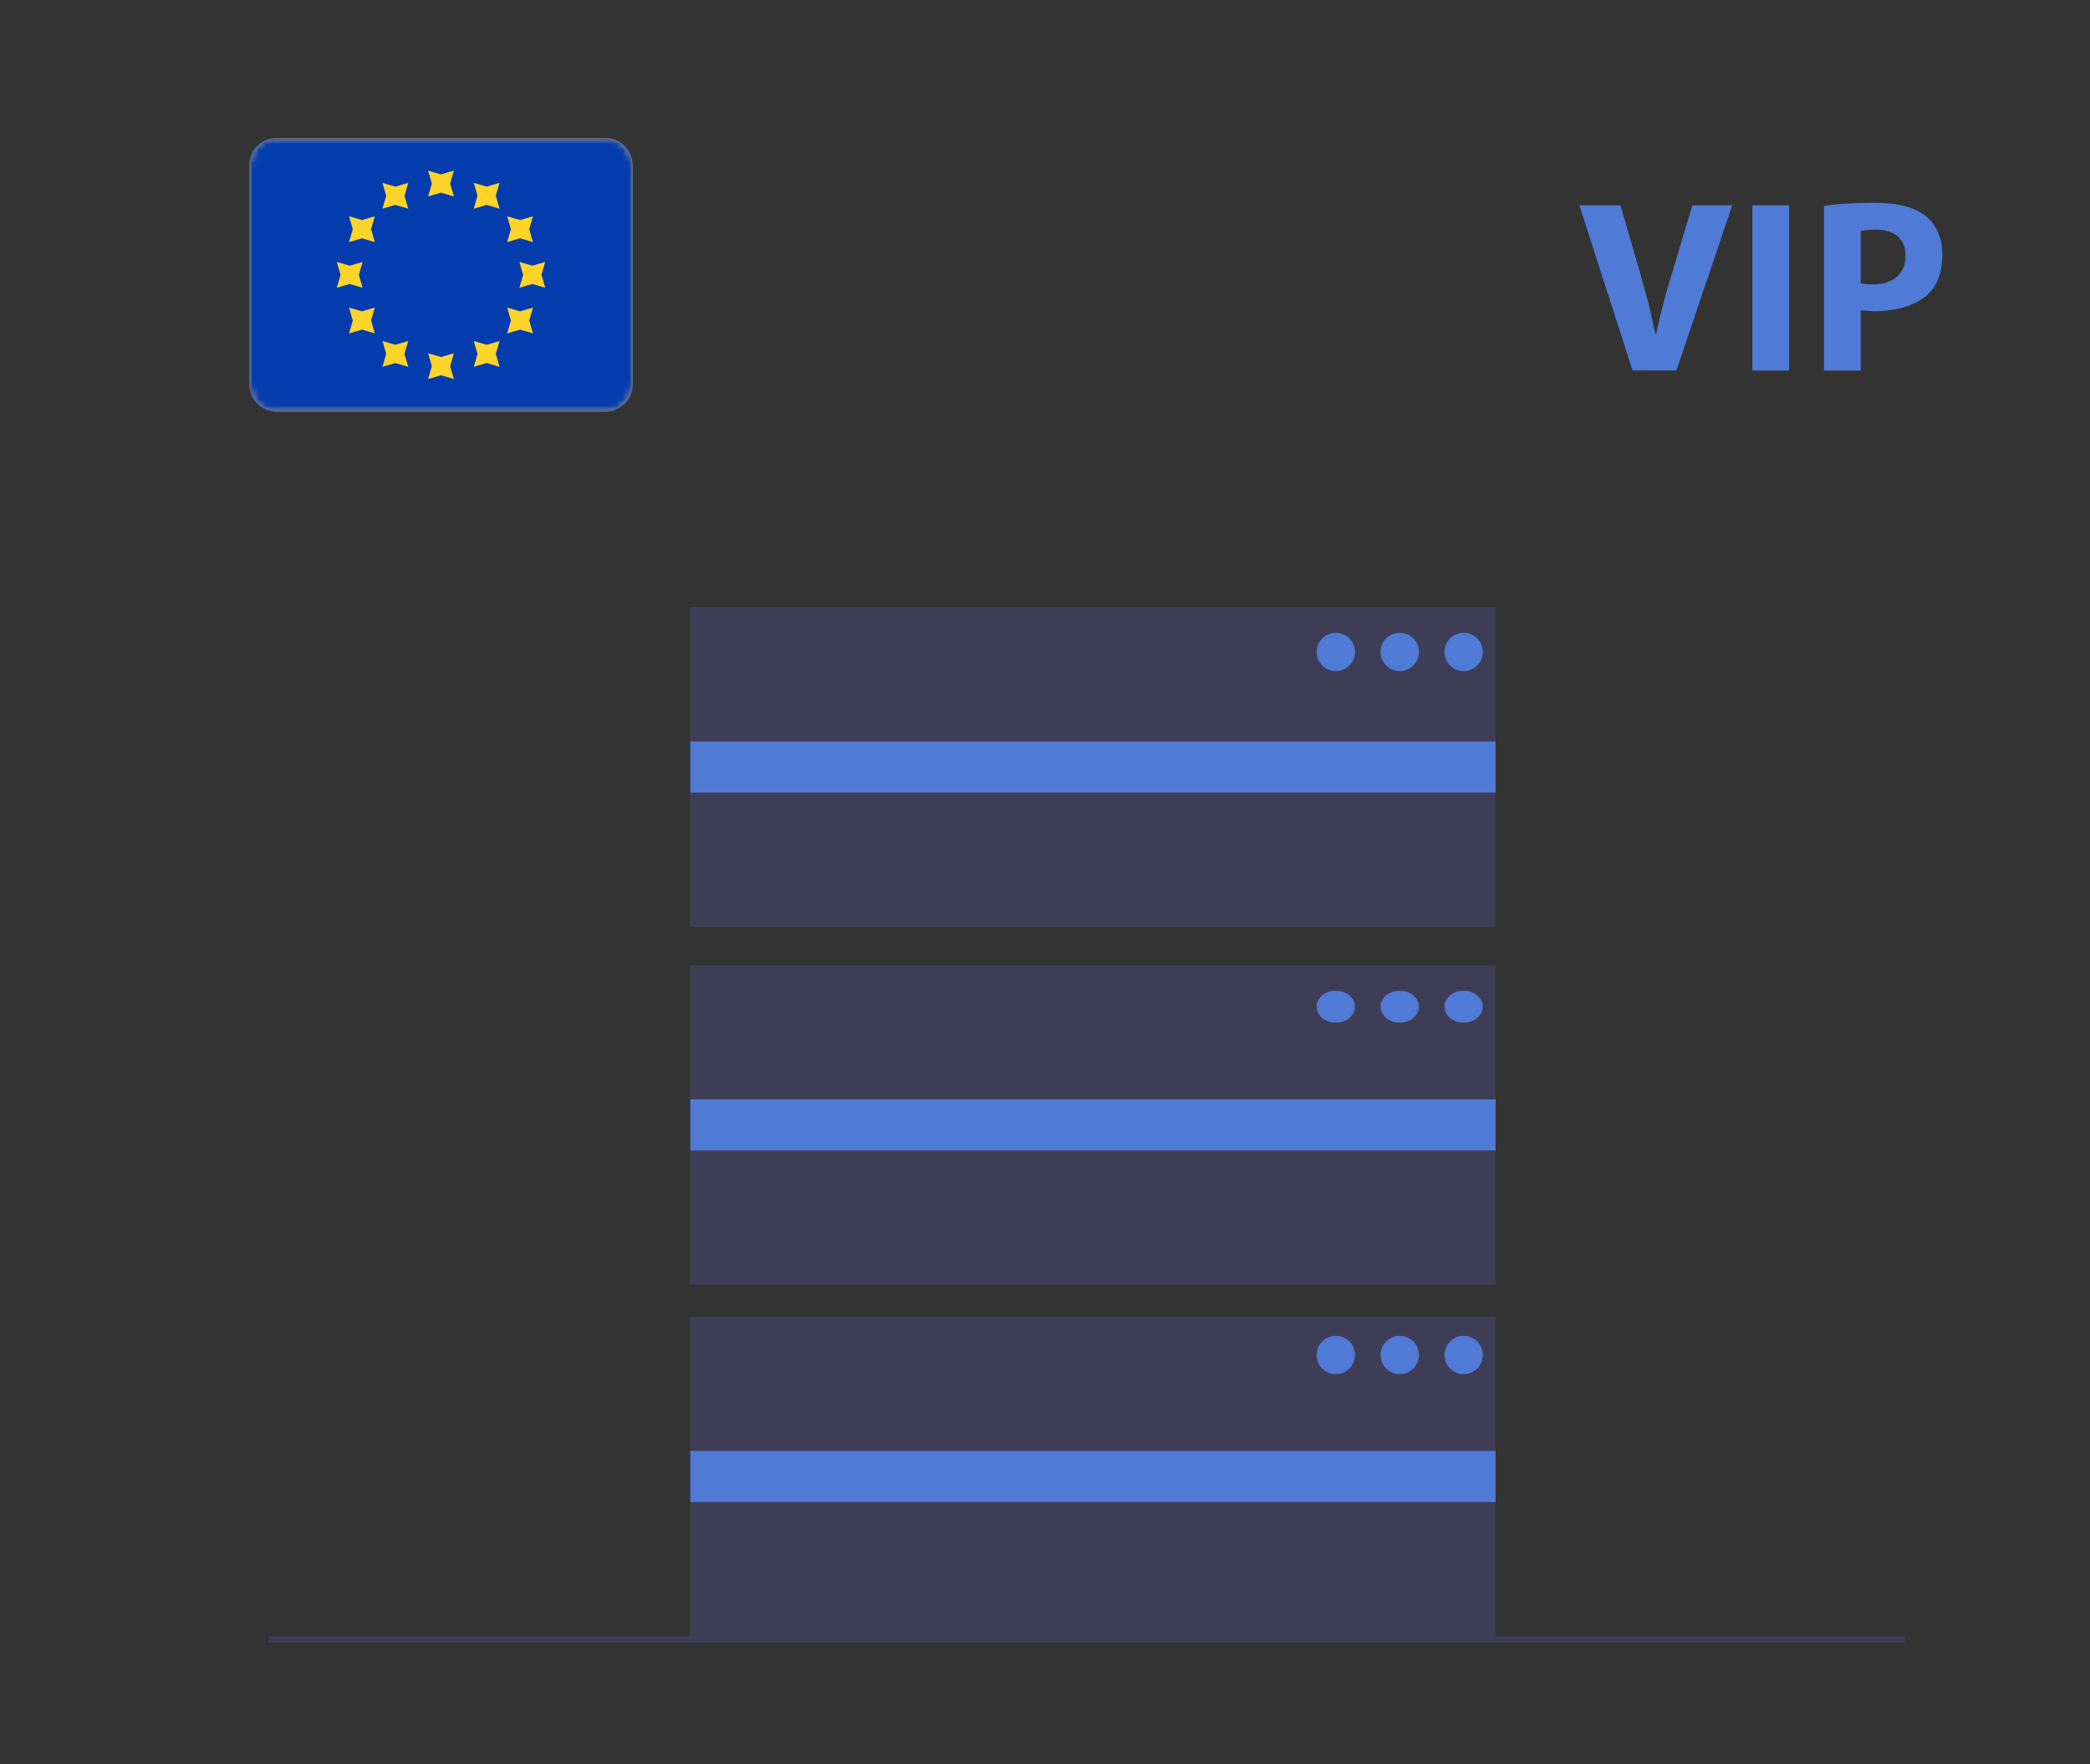 <svg xmlns="http://www.w3.org/2000/svg" width="327" height="276" viewBox="0 0 327 276" fill="none"><rect x="0" y="0" width="327" height="276" fill="#333333" stroke="none"/><g clip-path="url(#clip0_307_516)"><path d="M234 95H108V145H234V95Z" fill="#3F3D56"></path><path d="M234 151H108V201H234V151Z" fill="#3F3D56"></path><path d="M234 206H108V257H234V206Z" fill="#3F3D56"></path><path d="M234 116H108V124H234V116Z" fill="#4F7AD6"></path><path d="M234 172H108V180H234V172Z" fill="#4F7AD6"></path><path d="M234 227H108V235H234V227Z" fill="#4F7AD6"></path><path d="M209 105C210.657 105 212 103.657 212 102C212 100.343 210.657 99 209 99C207.343 99 206 100.343 206 102C206 103.657 207.343 105 209 105Z" fill="#4F7AD6"></path><path d="M219 105C220.657 105 222 103.657 222 102C222 100.343 220.657 99 219 99C217.343 99 216 100.343 216 102C216 103.657 217.343 105 219 105Z" fill="#4F7AD6"></path><path d="M229 105C230.657 105 232 103.657 232 102C232 100.343 230.657 99 229 99C227.343 99 226 100.343 226 102C226 103.657 227.343 105 229 105Z" fill="#4F7AD6"></path><path d="M209 160C210.657 160 212 158.881 212 157.5C212 156.119 210.657 155 209 155C207.343 155 206 156.119 206 157.5C206 158.881 207.343 160 209 160Z" fill="#4F7AD6"></path><path d="M219 160C220.657 160 222 158.881 222 157.5C222 156.119 220.657 155 219 155C217.343 155 216 156.119 216 157.5C216 158.881 217.343 160 219 160Z" fill="#4F7AD6"></path><path d="M229 160C230.657 160 232 158.881 232 157.5C232 156.119 230.657 155 229 155C227.343 155 226 156.119 226 157.5C226 158.881 227.343 160 229 160Z" fill="#4F7AD6"></path><path d="M209 215C210.657 215 212 213.657 212 212C212 210.343 210.657 209 209 209C207.343 209 206 210.343 206 212C206 213.657 207.343 215 209 215Z" fill="#4F7AD6"></path><path d="M219 215C220.657 215 222 213.657 222 212C222 210.343 220.657 209 219 209C217.343 209 216 210.343 216 212C216 213.657 217.343 215 219 215Z" fill="#4F7AD6"></path><path d="M229 215C230.657 215 232 213.657 232 212C232 210.343 230.657 209 229 209C227.343 209 226 210.343 226 212C226 213.657 227.343 215 229 215Z" fill="#4F7AD6"></path><path d="M298 256H42V257H298V256Z" fill="#3F3D56"></path></g><path d="M262.284 57.976L255.426 57.961L247.104 32.117H253.538L256.697 43.02L257.954 47.586L259.009 52.238H259.125C259.792 49.122 260.576 46.098 261.475 43.166L264.788 32.117H271.029L262.284 57.976ZM274.171 32.117H279.922V57.976H274.171V32.117ZM285.384 57.976V32.238C287.12 31.924 289.743 31.755 293.254 31.731C296.84 31.731 299.473 32.383 301.153 33.688C302.001 34.313 302.667 35.146 303.153 36.19C303.639 37.233 303.886 38.437 303.896 39.802C303.895 41.171 303.697 42.401 303.301 43.492C302.905 44.584 302.316 45.468 301.534 46.144C300.534 47.005 299.321 47.646 297.893 48.067C296.466 48.488 294.881 48.697 293.138 48.696L291.136 48.552V57.976H285.384ZM291.136 36.142V44.326C291.598 44.443 292.253 44.498 293.1 44.491C294.675 44.479 295.905 44.081 296.792 43.298C297.678 42.515 298.129 41.418 298.144 40.008C298.137 38.722 297.738 37.725 296.946 37.016C296.154 36.306 295.013 35.946 293.523 35.936C292.362 35.943 291.566 36.011 291.136 36.142Z" fill="#4F7AD6"></path><g clip-path="url(#clip1_307_516)"><mask id="mask0_307_516" style="mask-type:luminance" maskUnits="userSpaceOnUse" x="39" y="21" width="60" height="44"><path d="M94.714 21.571H43.286C40.919 21.571 39 23.49 39 25.857V60.143C39 62.51 40.919 64.429 43.286 64.429H94.714C97.081 64.429 99 62.51 99 60.143V25.857C99 23.49 97.081 21.571 94.714 21.571Z" fill="white"></path></mask><g mask="url(#mask0_307_516)"><path d="M94.714 21.571H43.286C40.919 21.571 39 23.49 39 25.857V60.143C39 62.51 40.919 64.429 43.286 64.429H94.714C97.081 64.429 99 62.51 99 60.143V25.857C99 23.49 97.081 21.571 94.714 21.571Z" fill="white"></path><mask id="mask1_307_516" style="mask-type:alpha" maskUnits="userSpaceOnUse" x="39" y="21" width="60" height="44"><path d="M94.714 21.571H43.286C40.919 21.571 39 23.49 39 25.857V60.143C39 62.51 40.919 64.429 43.286 64.429H94.714C97.081 64.429 99 62.51 99 60.143V25.857C99 23.49 97.081 21.571 94.714 21.571Z" fill="white"></path></mask><g mask="url(#mask1_307_516)"><path d="M99 21.571H39V64.429H99V21.571Z" fill="#043CAE"></path><path fill-rule="evenodd" clip-rule="evenodd" d="M66.98 30.735L69 30.143L71.02 30.735L70.428 28.714L71.02 26.694L69 27.286L66.98 26.694L67.571 28.714L66.98 30.735ZM66.98 59.306L69 58.714L71.02 59.306L70.428 57.286L71.02 55.266L69 55.857L66.98 55.266L67.571 57.286L66.98 59.306ZM83.286 44.429L81.265 45.02L81.857 43L81.265 40.98L83.286 41.571L85.306 40.98L84.714 43L85.306 45.02L83.286 44.429ZM52.694 45.02L54.714 44.429L56.735 45.02L56.143 43L56.735 40.98L54.714 41.571L52.694 40.98L53.286 43L52.694 45.02ZM81.372 37.286L79.352 37.877L79.943 35.857L79.352 33.837L81.372 34.429L83.392 33.837L82.8 35.857L83.392 37.877L81.372 37.286ZM54.608 52.163L56.628 51.571L58.648 52.163L58.057 50.143L58.648 48.123L56.628 48.714L54.608 48.123L55.2 50.143L54.608 52.163ZM76.143 32.057L74.123 32.649L74.714 30.628L74.123 28.608L76.143 29.2L78.163 28.608L77.571 30.628L78.163 32.649L76.143 32.057ZM59.837 57.392L61.857 56.8L63.877 57.392L63.286 55.372L63.877 53.352L61.857 53.943L59.837 53.352L60.428 55.372L59.837 57.392ZM81.372 51.571L79.352 52.163L79.943 50.143L79.352 48.123L81.372 48.714L83.392 48.123L82.8 50.143L83.392 52.163L81.372 51.571ZM54.608 37.877L56.628 37.286L58.648 37.877L58.057 35.857L58.648 33.837L56.628 34.429L54.608 33.837L55.2 35.857L54.608 37.877ZM76.143 56.8L74.123 57.392L74.714 55.372L74.123 53.352L76.143 53.943L78.163 53.352L77.571 55.372L78.163 57.392L76.143 56.8ZM59.837 32.649L61.857 32.057L63.877 32.649L63.286 30.628L63.877 28.608L61.857 29.2L59.837 28.608L60.428 30.628L59.837 32.649Z" fill="#FFD429"></path></g></g></g><defs><clipPath id="clip0_307_516"><rect width="327" height="181" fill="white" transform="translate(0 95)"></rect></clipPath><clipPath id="clip1_307_516"><rect width="60" height="60" fill="white" transform="translate(39 13)"></rect></clipPath></defs></svg>